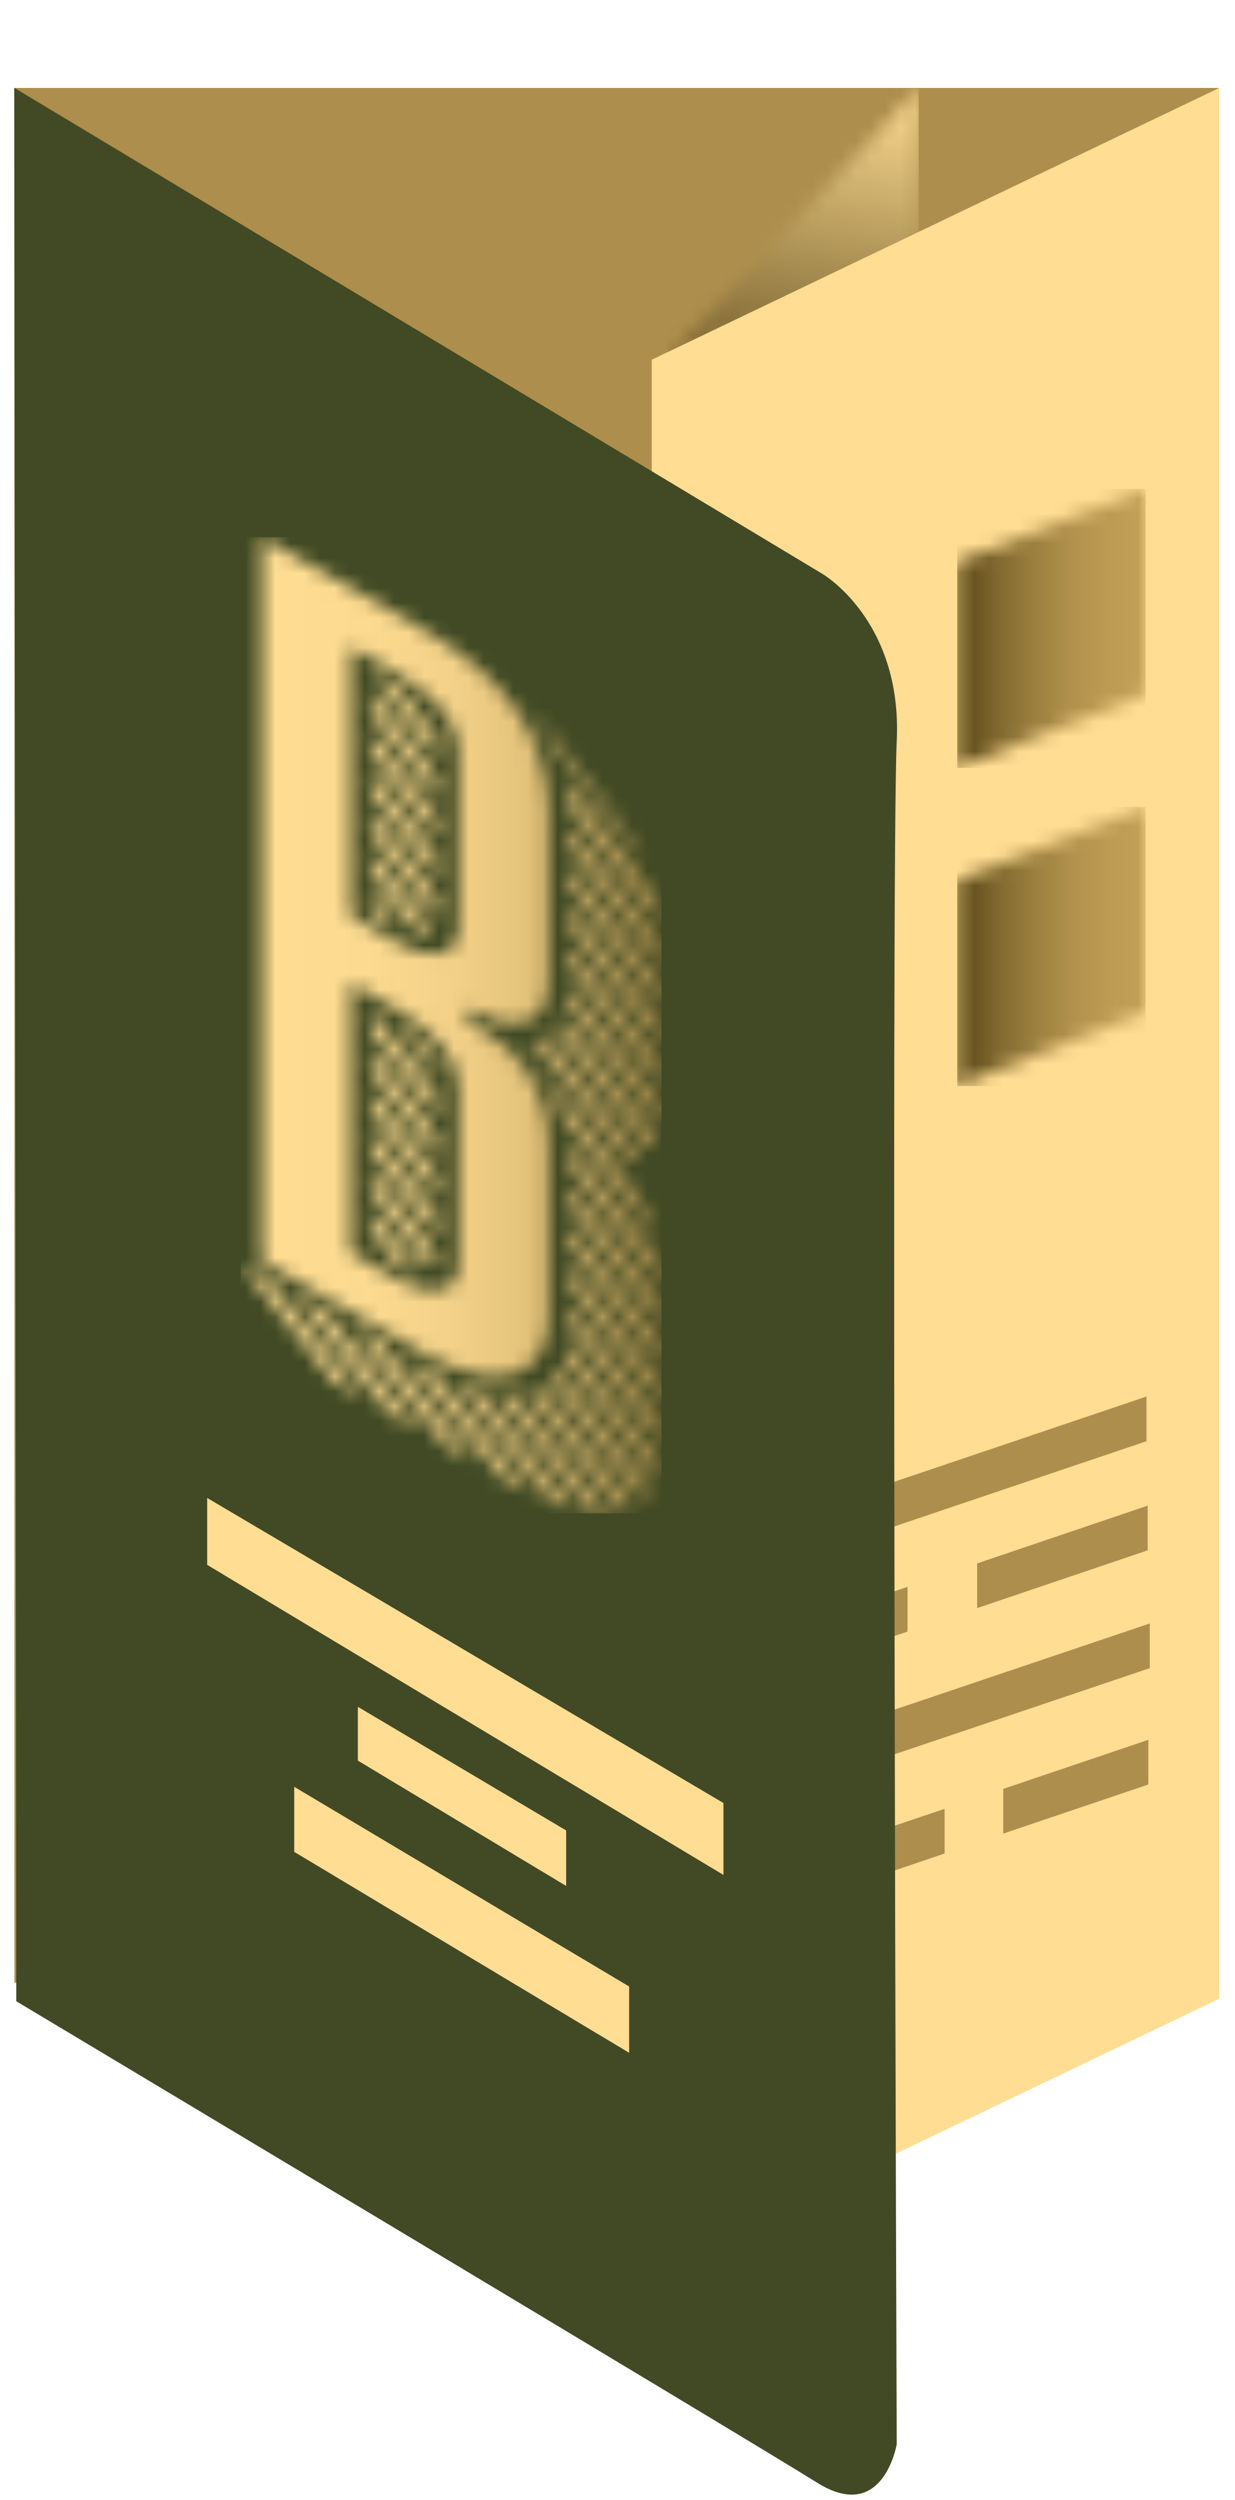 <?xml version="1.0" encoding="UTF-8"?> <svg xmlns="http://www.w3.org/2000/svg" width="83" height="168" viewBox="0 0 83 168" fill="none"><g clip-path="url(#clip0_496_7316)"><path fill-rule="evenodd" clip-rule="evenodd" d="M81.897 5.909H0.971V133.237H81.841C81.841 133.237 81.911 133.209 81.911 133.167V5.909H81.897Z" fill="#AD8E4C"></path><path d="M46.824 33.391H34.539V35.611H46.824V33.391Z" fill="#AD8E4C"></path><path d="M53.761 38.823H34.539V41.043H53.761V38.823Z" fill="#AD8E4C"></path><path d="M42.701 44.688H34.539V46.908H42.701V44.688Z" fill="#AD8E4C"></path><path d="M56.199 33.391H48.719V35.611H56.199V33.391Z" fill="#AD8E4C"></path><mask id="mask0_496_7316" style="mask-type:luminance" maskUnits="userSpaceOnUse" x="44" y="5" width="18" height="20"><path d="M61.756 5.937L61.714 16.466L44.874 24.049L61.756 5.937Z" fill="white"></path></mask><g mask="url(#mask0_496_7316)"><path d="M61.742 5.937H44.874V24.035H61.742V5.937Z" fill="url(#paint0_linear_496_7316)"></path></g><path fill-rule="evenodd" clip-rule="evenodd" d="M43.802 24.174L81.939 5.909V134.312L43.802 152.577V24.174Z" fill="#FFDD93"></path><path fill-rule="evenodd" clip-rule="evenodd" d="M46.351 104.218L77.05 93.843V96.845L46.351 107.221V104.218Z" fill="#AD8E4C"></path><path fill-rule="evenodd" clip-rule="evenodd" d="M40.668 113.505L60.99 106.634V109.637L40.668 116.521V113.505Z" fill="#AD8E4C"></path><path fill-rule="evenodd" clip-rule="evenodd" d="M65.67 105.056L77.133 101.174V104.177L65.67 108.059V105.056Z" fill="#AD8E4C"></path><path fill-rule="evenodd" clip-rule="evenodd" d="M13.006 130.821L54.166 116.898V119.9L13.006 133.823V130.821Z" fill="#AD8E4C"></path><path fill-rule="evenodd" clip-rule="evenodd" d="M58.65 115.376L77.273 109.092V112.094L58.65 118.378V115.376Z" fill="#AD8E4C"></path><path fill-rule="evenodd" clip-rule="evenodd" d="M46.351 127.329L63.483 121.548V124.551L46.351 130.346V127.329Z" fill="#AD8E4C"></path><path fill-rule="evenodd" clip-rule="evenodd" d="M67.425 120.208L77.175 116.912V119.914L67.425 123.21V120.208Z" fill="#AD8E4C"></path><path fill-rule="evenodd" clip-rule="evenodd" d="M0.971 5.909L55.265 38.558C55.265 38.558 60.656 41.686 60.266 49.813C59.876 57.954 60.266 164.238 60.266 164.238C60.266 164.238 59.374 169.628 54.903 166.821C50.432 164.014 1.096 134.479 1.096 134.479L0.957 5.895L0.971 5.909Z" fill="#414A24"></path><path fill-rule="evenodd" clip-rule="evenodd" d="M13.924 100.657V105.154L48.62 125.989V121.157L13.924 100.657Z" fill="#FFDD93"></path><path fill-rule="evenodd" clip-rule="evenodd" d="M24.051 114.692V118.308L38.049 126.729V123L24.051 114.692Z" fill="#FFDD93"></path><path fill-rule="evenodd" clip-rule="evenodd" d="M19.774 120.068V124.439L42.283 137.942V133.488L19.774 120.068Z" fill="#FFDD93"></path><mask id="mask1_496_7316" style="mask-type:luminance" maskUnits="userSpaceOnUse" x="16" y="36" width="29" height="66"><path d="M23.563 66.082V84.151L26.837 86.023C27.77 86.553 28.647 86.777 29.455 86.679C30.374 86.525 30.82 85.995 30.82 85.059V73.134C30.82 71.192 29.386 69.405 26.558 67.785L23.563 66.082ZM17.602 36.1L28.327 42.216C33.94 45.414 36.782 49.45 36.879 54.296V65.956C36.879 67.632 36.224 68.567 34.929 68.749C33.982 68.861 32.798 68.525 31.377 67.757V68.511C35.054 70.606 36.879 73.357 36.879 76.792V88.522C36.879 90.086 36.378 91.218 35.375 91.902C33.801 92.977 31.447 92.628 28.327 90.854L17.602 84.738V36.114V36.1ZM23.563 43.473V61.529L26.837 63.4C27.77 63.931 28.647 64.154 29.455 64.057C30.374 63.903 30.82 63.372 30.82 62.437V50.525C30.82 48.584 29.386 46.797 26.558 45.177L23.563 43.473ZM43.286 57.982L37.116 50.036C36.656 49.059 36.043 48.095 35.291 47.118L41.392 54.896C42.214 55.943 42.855 56.977 43.3 57.982H43.286ZM38.202 54.17C38.175 53.639 38.077 53.053 37.924 52.438L44.122 60.356C44.275 60.984 44.373 61.571 44.428 62.116L38.202 54.17ZM44.47 64.853L38.244 56.865V55.511L44.47 63.498V64.853ZM38.244 59.546V58.192L44.47 66.179V67.534L38.244 59.546ZM44.47 70.201L38.244 62.227V60.873L44.47 68.847V70.201ZM38.244 64.909V63.554L44.47 71.528V72.882L38.244 64.909ZM44.415 75.48L38.188 67.534C38.216 67.255 38.23 66.961 38.23 66.696V66.249L44.456 74.223V74.67C44.456 74.963 44.443 75.228 44.415 75.494V75.48ZM37.422 69.21C37.603 69.042 37.785 68.805 37.924 68.497L44.164 76.443C44.011 76.736 43.844 77.002 43.663 77.197L37.422 69.21ZM42.158 77.923L35.918 69.964C36.224 69.894 36.517 69.824 36.782 69.726L42.98 77.644C42.757 77.77 42.478 77.84 42.158 77.923ZM37.924 75.214C37.381 73.413 36.308 71.681 34.692 69.978L34.929 70.019L41.1 77.923H41.072L42.158 79.348C43.147 80.618 43.802 81.889 44.108 83.146L37.91 75.214H37.924ZM44.47 86.288L38.244 78.3V76.918L44.415 84.878C44.443 85.171 44.456 85.394 44.456 85.506V86.288H44.47ZM38.244 80.982V79.627L44.47 87.615V88.941L38.244 80.996V80.982ZM29.413 72.324L26.655 68.805C28.508 69.908 29.413 71.081 29.413 72.324ZM44.47 91.609L38.244 83.677V82.322L44.47 90.254V91.609ZM29.413 75.005L24.928 69.279V67.925L29.413 73.65V75.005ZM38.244 86.344V84.989L44.47 92.935V94.29L38.244 86.344ZM24.928 71.961V70.606L29.413 76.345V77.7L24.928 71.961ZM44.47 96.971L38.244 89.025V87.671L44.47 95.616V96.971ZM24.928 74.656V73.301L29.413 79.027V80.381L24.928 74.656ZM24.928 75.982L29.413 81.708V83.062L24.928 77.337V75.982ZM44.108 99.219L37.91 91.259C38.007 90.966 38.091 90.645 38.188 90.268L44.359 98.214C44.317 98.619 44.22 98.954 44.094 99.219H44.108ZM43.704 100.029C43.551 100.28 43.356 100.504 43.147 100.685L36.977 92.74C37.158 92.544 37.339 92.321 37.52 92.083L43.718 100.029H43.704ZM24.928 80.018V78.663L29.413 84.389C29.358 84.724 29.218 84.989 28.968 85.171L24.928 80.032V80.018ZM41.699 101.509L35.5 93.55C35.779 93.452 36.029 93.326 36.28 93.214L42.506 101.146C42.27 101.286 41.991 101.412 41.699 101.495V101.509ZM26.642 84.892L24.914 82.685V81.345L28.048 85.366C27.589 85.338 27.115 85.171 26.642 84.878V84.892ZM33.494 93.675C33.857 93.717 34.205 93.717 34.539 93.675L40.779 101.635C40.417 101.663 40.069 101.663 39.734 101.663L33.494 93.675ZM37.088 100.965L30.89 93.033C31.308 93.201 31.795 93.354 32.297 93.48L38.467 101.398C37.952 101.272 37.492 101.132 37.074 100.951L37.088 100.965ZM25.639 90.296L31.809 98.2L29.901 97.111L23.73 89.207L25.639 90.296ZM27.491 91.343L28.271 91.79C28.55 91.944 28.898 92.125 29.316 92.321L35.556 100.294C35.138 100.071 34.776 99.889 34.511 99.736L33.689 99.261L27.491 91.343ZM24.274 93.899L22.407 92.837L16.167 84.892L18.075 85.981L24.274 93.899ZM26.14 94.96L19.942 87.042L21.864 88.145L28.034 96.049L26.126 94.96H26.14ZM24.956 45.219L26.488 46.098L26.892 46.364L29.386 49.534V50.916L24.942 45.219H24.956ZM29.399 53.597L24.914 47.844V46.489L29.399 52.243V53.597ZM24.914 50.539V49.185L29.399 54.938V56.292L24.914 50.539ZM29.399 58.974L24.914 53.22V51.866L29.399 57.619V58.974ZM24.914 55.901V54.547L29.399 60.3V61.627L24.914 55.901ZM28.174 62.758L24.914 58.569V57.214L29.037 62.479C28.787 62.632 28.508 62.73 28.174 62.758ZM24.914 61.25V59.895L26.864 62.395L24.956 61.306L24.914 61.25Z" fill="white"></path></mask><g mask="url(#mask1_496_7316)"><path d="M44.456 36.1H16.181V101.691H44.456V36.1Z" fill="url(#paint1_linear_496_7316)"></path></g><mask id="mask2_496_7316" style="mask-type:luminance" maskUnits="userSpaceOnUse" x="64" y="32" width="13" height="20"><path d="M64.332 37.776L76.979 32.846V46.657L64.332 51.587V37.776Z" fill="white"></path></mask><g mask="url(#mask2_496_7316)"><path d="M76.993 32.846H64.332V51.6H76.993V32.846Z" fill="url(#paint2_linear_496_7316)"></path></g><mask id="mask3_496_7316" style="mask-type:luminance" maskUnits="userSpaceOnUse" x="64" y="54" width="13" height="19"><path d="M64.332 59.155L76.979 54.226V68.037L64.332 72.966V59.155Z" fill="white"></path></mask><g mask="url(#mask3_496_7316)"><path d="M76.993 54.226H64.332V72.98H76.993V54.226Z" fill="url(#paint3_linear_496_7316)"></path></g></g><defs><linearGradient id="paint0_linear_496_7316" x1="51.755" y1="25.124" x2="54.891" y2="4.878" gradientUnits="userSpaceOnUse"><stop stop-color="#755F2C"></stop><stop offset="1" stop-color="#FFDD93"></stop></linearGradient><linearGradient id="paint1_linear_496_7316" x1="16.181" y1="68.902" x2="44.456" y2="68.902" gradientUnits="userSpaceOnUse"><stop stop-color="#FFDD93"></stop><stop offset="0.3" stop-color="#FCDA90"></stop><stop offset="0.5" stop-color="#F3D188"></stop><stop offset="0.67" stop-color="#E4C37B"></stop><stop offset="0.83" stop-color="#CEAE69"></stop><stop offset="0.97" stop-color="#B39451"></stop><stop offset="1" stop-color="#AD8E4C"></stop></linearGradient><linearGradient id="paint2_linear_496_7316" x1="64.332" y1="42.216" x2="76.979" y2="42.216" gradientUnits="userSpaceOnUse"><stop stop-color="#584617"></stop><stop offset="0.03" stop-color="#5D4A1A"></stop><stop offset="0.22" stop-color="#81692F"></stop><stop offset="0.42" stop-color="#9D8040"></stop><stop offset="0.61" stop-color="#B1914C"></stop><stop offset="0.81" stop-color="#BD9B53"></stop><stop offset="1" stop-color="#C29F56"></stop></linearGradient><linearGradient id="paint3_linear_496_7316" x1="64.332" y1="63.596" x2="76.979" y2="63.596" gradientUnits="userSpaceOnUse"><stop stop-color="#584617"></stop><stop offset="0.03" stop-color="#5D4A1A"></stop><stop offset="0.22" stop-color="#81692F"></stop><stop offset="0.42" stop-color="#9D8040"></stop><stop offset="0.61" stop-color="#B1914C"></stop><stop offset="0.81" stop-color="#BD9B53"></stop><stop offset="1" stop-color="#C29F56"></stop></linearGradient><clipPath id="clip0_496_7316"><rect width="83" height="168" fill="white"></rect></clipPath></defs></svg> 